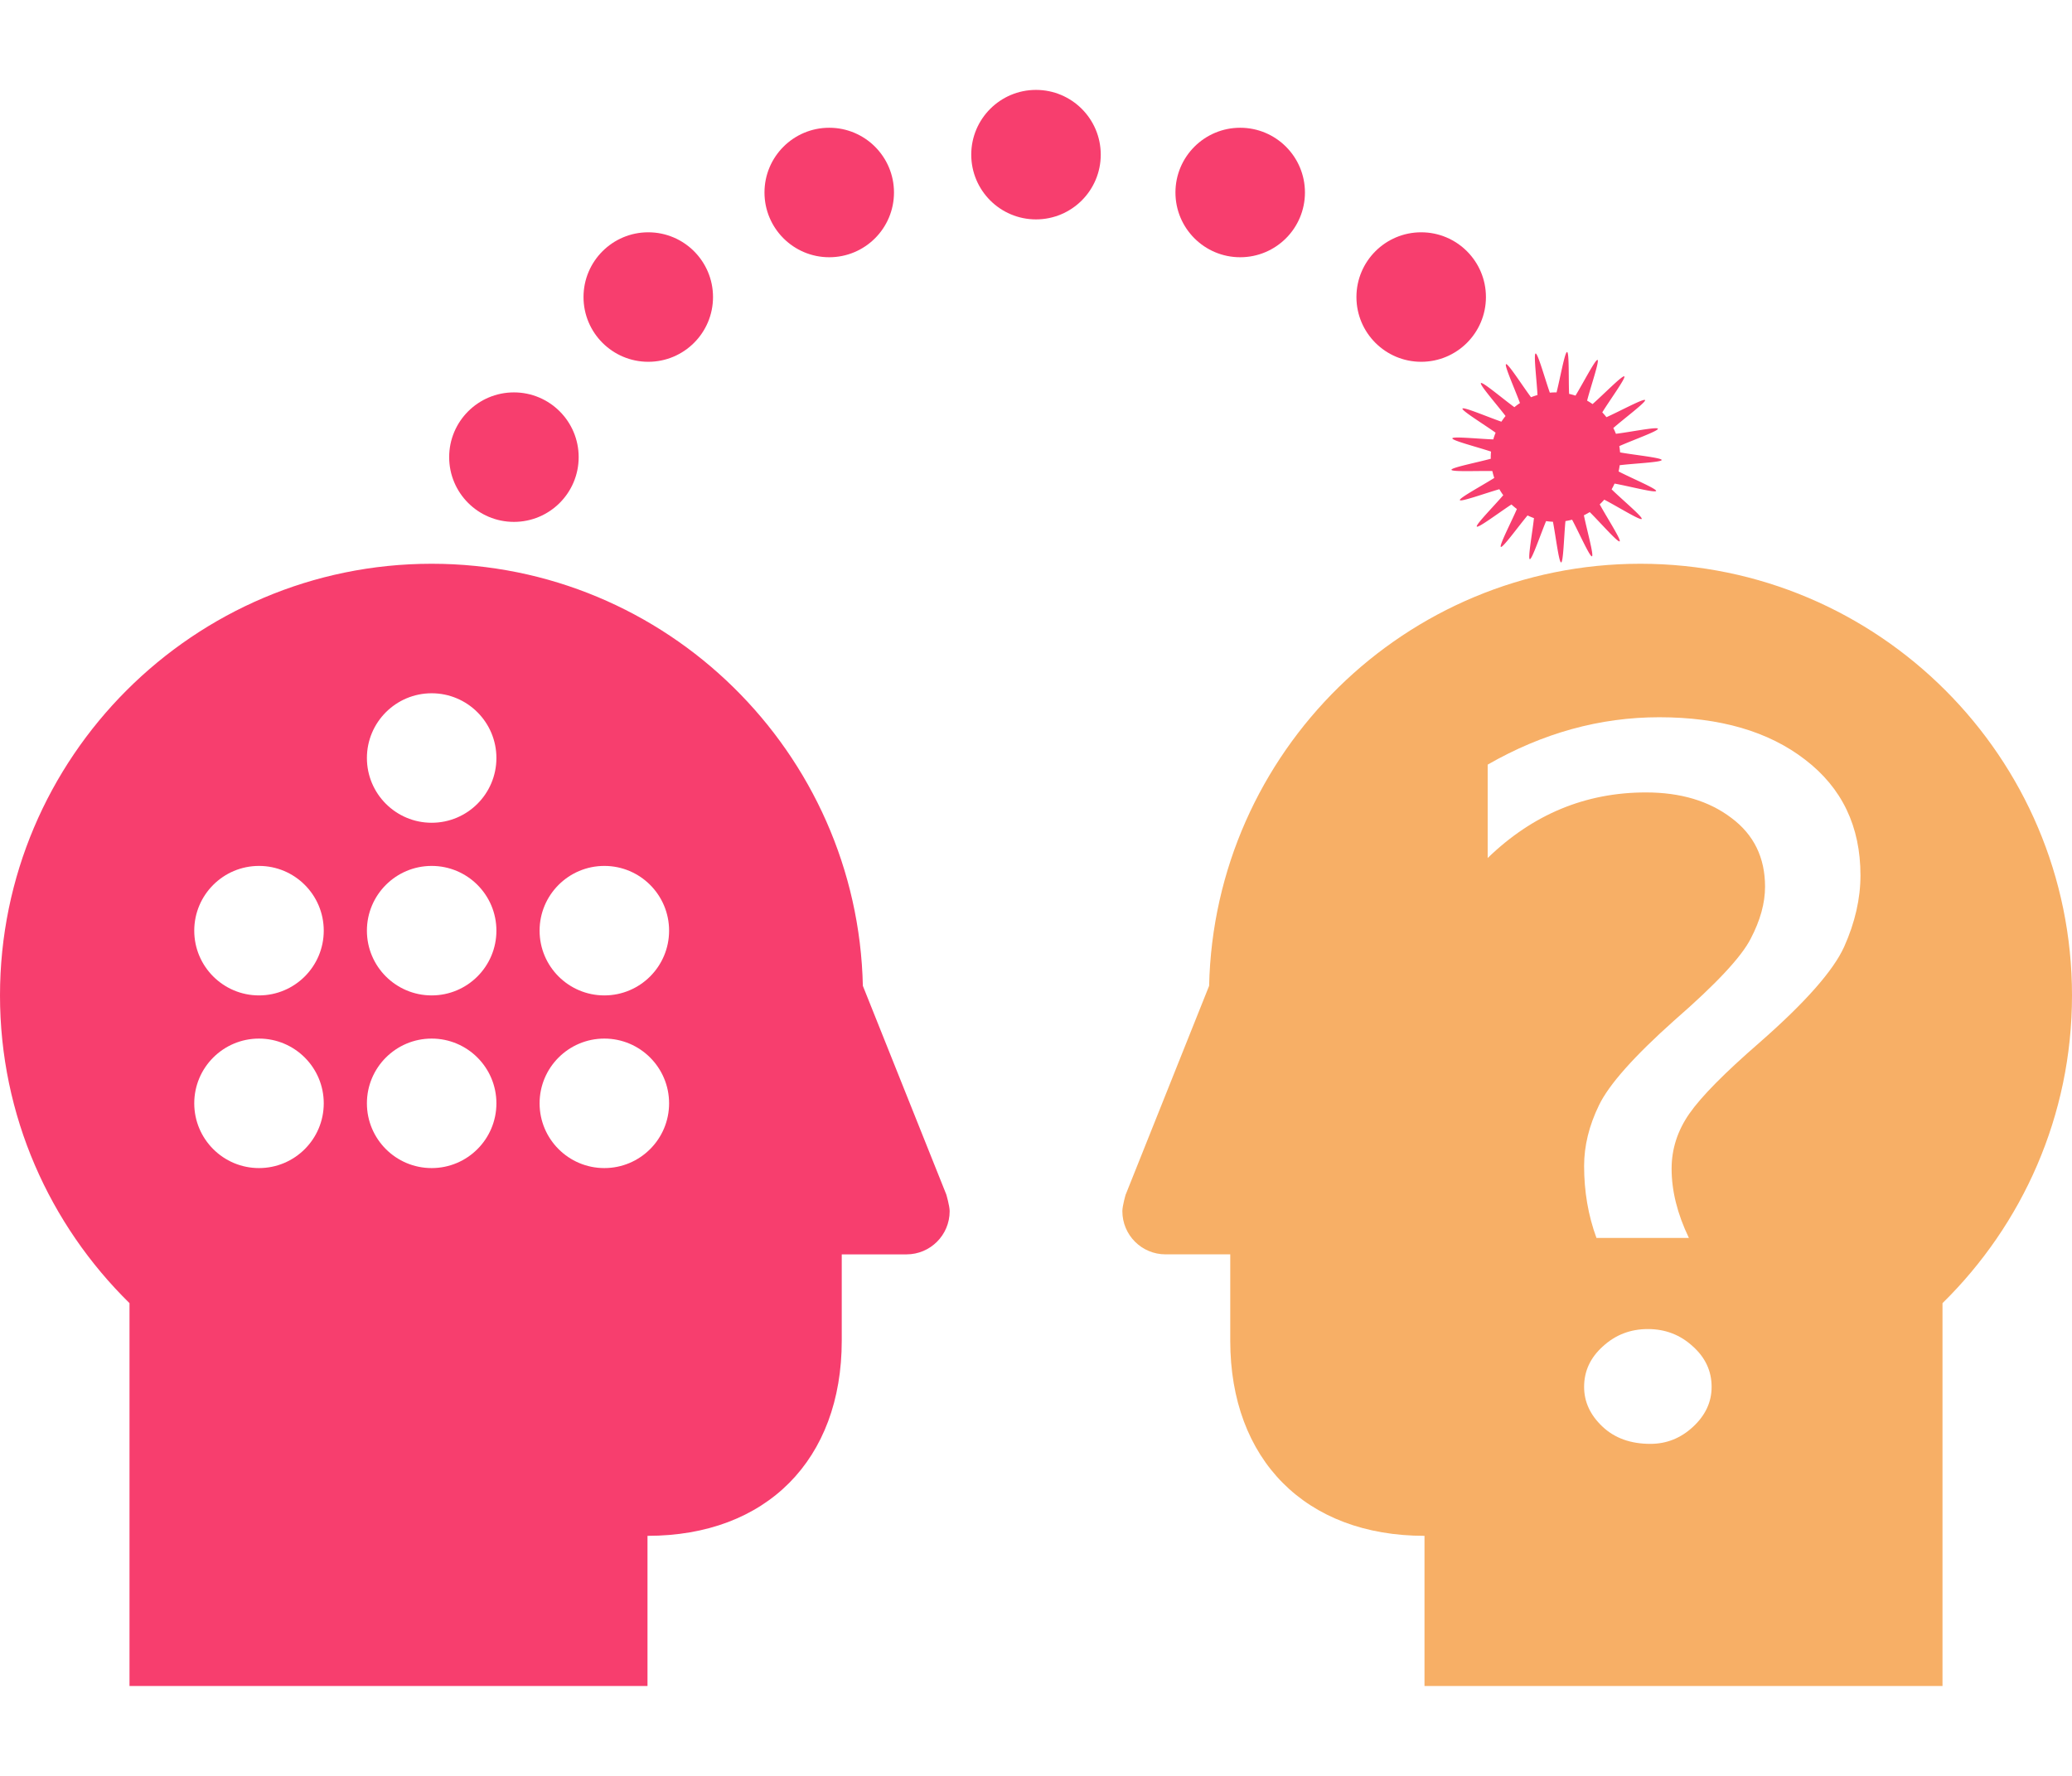 <?xml version="1.0" encoding="UTF-8" standalone="no"?>
<svg
   xmlns:dc="http://purl.org/dc/elements/1.1/"
   xmlns:cc="http://creativecommons.org/ns#"
   xmlns:rdf="http://www.w3.org/1999/02/22-rdf-syntax-ns#"
   xmlns:svg="http://www.w3.org/2000/svg"
   xmlns="http://www.w3.org/2000/svg"
   xmlns:sodipodi="http://sodipodi.sourceforge.net/DTD/sodipodi-0.dtd"
   xmlns:inkscape="http://www.inkscape.org/namespaces/inkscape"
   version="1.1"
   id="Layer_1"
   x="0px"
   y="0px"
   width="70px"
   height="60px"
   viewBox="0 0 100 77.036"
   enable-background="new 0 0 100 77.036"
   xml:space="preserve"
   sodipodi:docname="No-Knowledge_transfer.svg"
   inkscape:version="0.92.1 r15371"><defs
   id="defs11918" /><sodipodi:namedview
   pagecolor="#ffffff"
   bordercolor="#666666"
   borderopacity="1"
   objecttolerance="10"
   gridtolerance="10"
   guidetolerance="10"
   inkscape:pageopacity="0"
   inkscape:pageshadow="2"
   inkscape:window-width="1366"
   inkscape:window-height="706"
   id="namedview11916"
   showgrid="false"
   inkscape:zoom="7.0300339"
   inkscape:cx="50"
   inkscape:cy="55.58762"
   inkscape:window-x="-8"
   inkscape:window-y="-8"
   inkscape:window-maximized="1"
   inkscape:current-layer="Layer_1" />
<circle
   fill="#f73e6e"
   cx="50"
   cy="3.125"
   r="3.125"
   id="circle11897" />
<circle
   fill="#f73e6e"
   cx="40.021"
   cy="4.952"
   r="3.125"
   id="circle11899" />
<circle
   fill="#f73e6e"
   cx="31.287"
   cy="9.998"
   r="3.125"
   id="circle11901" />
<circle
   fill="#f73e6e"
   cx="24.803"
   cy="17.725"
   r="3.125"
   id="circle11903" />
<path
   fill="#f73e6e"
   d="M45.67,53.313c0-0.004-0.002-0.005-0.004-0.01l-4.022-10.059c-0.249-11.273-9.479-20.373-20.811-20.373  C9.347,22.872,0,32.219,0,43.705c0,5.812,2.398,11.069,6.25,14.853v18.479h25v-7.248c5.743,0,9.375-3.675,9.375-9.419v-4.166h3.125  c1.151,0,2.083-0.933,2.083-2.084C45.833,53.863,45.67,53.313,45.67,53.313z M12.5,52.039c-1.725,0-3.125-1.4-3.125-3.125  c0-1.726,1.4-3.125,3.125-3.125s3.125,1.399,3.125,3.125C15.625,50.639,14.225,52.039,12.5,52.039z M12.5,43.705  c-1.725,0-3.125-1.399-3.125-3.125c0-1.725,1.4-3.125,3.125-3.125s3.125,1.399,3.125,3.125C15.625,42.306,14.225,43.705,12.5,43.705  z M20.833,52.039c-1.726,0-3.125-1.4-3.125-3.125c0-1.726,1.399-3.125,3.125-3.125c1.725,0,3.125,1.399,3.125,3.125  C23.958,50.639,22.559,52.039,20.833,52.039z M20.833,43.705c-1.726,0-3.125-1.399-3.125-3.125c0-1.725,1.399-3.125,3.125-3.125  c1.725,0,3.125,1.399,3.125,3.125C23.958,42.306,22.559,43.705,20.833,43.705z M20.833,35.372c-1.726,0-3.125-1.4-3.125-3.125  s1.399-3.125,3.125-3.125c1.725,0,3.125,1.4,3.125,3.125S22.559,35.372,20.833,35.372z M29.167,52.039  c-1.725,0-3.125-1.4-3.125-3.125c0-1.726,1.4-3.125,3.125-3.125c1.726,0,3.125,1.399,3.125,3.125  C32.292,50.639,30.892,52.039,29.167,52.039z M29.167,43.705c-1.725,0-3.125-1.399-3.125-3.125c0-1.725,1.4-3.125,3.125-3.125  c1.726,0,3.125,1.399,3.125,3.125C32.292,42.306,30.892,43.705,29.167,43.705z"
   id="path11905" />
<circle
   fill="#f73e6e"
   cx="59.855"
   cy="4.952"
   r="3.125"
   id="circle11907" />
<circle
   fill="#f73e6e"
   cx="68.59"
   cy="9.998"
   r="3.125"
   id="circle11909" />
<path
   style="opacity:1;fill:#f73e6e;fill-opacity:1;stroke:none;stroke-width:3.556;stroke-linecap:round;stroke-linejoin:bevel;stroke-miterlimit:4;stroke-dasharray:none;stroke-dashoffset:1.212;stroke-opacity:1;paint-order:stroke fill markers"
   d="M 75.631 12.652 C 75.523 12.641 75.293 13.94 75.123 14.602 A 3.125 3.125 0 0 0 75.072 14.6 A 3.125 3.125 0 0 0 74.799 14.613 C 74.569 13.969 74.219 12.702 74.113 12.723 C 74.007 12.744 74.17 14.043 74.203 14.727 A 3.125 3.125 0 0 0 73.891 14.834 C 73.48 14.284 72.78 13.187 72.686 13.238 C 72.591 13.289 73.122 14.469 73.357 15.115 A 3.125 3.125 0 0 0 73.088 15.314 C 72.532 14.909 71.548 14.074 71.473 14.15 C 71.398 14.227 72.245 15.192 72.662 15.74 A 3.125 3.125 0 0 0 72.461 16.014 C 71.809 15.789 70.631 15.286 70.582 15.381 C 70.533 15.476 71.62 16.143 72.182 16.545 A 3.125 3.125 0 0 0 72.07 16.869 C 71.38 16.846 70.113 16.713 70.094 16.818 C 70.075 16.923 71.305 17.239 71.961 17.457 A 3.125 3.125 0 0 0 71.947 17.725 A 3.125 3.125 0 0 0 71.949 17.803 C 71.281 17.984 70.038 18.23 70.051 18.336 C 70.064 18.442 71.335 18.381 72.025 18.396 A 3.125 3.125 0 0 0 72.117 18.729 C 71.533 19.098 70.414 19.701 70.457 19.799 C 70.501 19.896 71.699 19.462 72.363 19.273 A 3.125 3.125 0 0 0 72.551 19.562 C 72.102 20.087 71.205 20.996 71.275 21.076 C 71.346 21.157 72.369 20.385 72.947 20.01 A 3.125 3.125 0 0 0 73.209 20.229 C 72.936 20.861 72.344 22.001 72.436 22.057 C 72.527 22.113 73.281 21.067 73.723 20.539 A 3.125 3.125 0 0 0 74.033 20.668 C 73.96 21.352 73.728 22.624 73.832 22.65 C 73.936 22.677 74.353 21.445 74.619 20.812 A 3.125 3.125 0 0 0 74.949 20.844 C 75.081 21.517 75.236 22.812 75.344 22.807 C 75.452 22.802 75.484 21.491 75.553 20.811 A 3.125 3.125 0 0 0 75.873 20.744 C 76.197 21.346 76.73 22.548 76.832 22.512 C 76.934 22.475 76.577 21.2 76.443 20.531 A 3.125 3.125 0 0 0 76.725 20.377 C 77.21 20.855 78.081 21.854 78.168 21.789 C 78.255 21.723 77.529 20.601 77.207 20.004 A 3.125 3.125 0 0 0 77.426 19.777 C 78.028 20.088 79.168 20.796 79.232 20.707 C 79.297 20.618 78.261 19.753 77.781 19.279 A 3.125 3.125 0 0 0 77.922 19.002 C 78.584 19.118 79.892 19.462 79.928 19.357 C 79.963 19.253 78.711 18.726 78.117 18.416 A 3.125 3.125 0 0 0 78.17 18.115 C 78.834 18.031 80.194 17.974 80.197 17.863 C 80.2 17.753 78.848 17.618 78.189 17.496 A 3.125 3.125 0 0 0 78.152 17.195 A 3.125 3.125 0 0 0 78.152 17.193 C 78.763 16.917 80.043 16.462 80.014 16.355 C 79.984 16.249 78.655 16.519 77.988 16.598 A 3.125 3.125 0 0 0 77.863 16.32 C 78.365 15.876 79.454 15.064 79.395 14.971 C 79.335 14.878 78.146 15.524 77.531 15.797 A 3.125 3.125 0 0 0 77.33 15.564 C 77.681 14.99 78.477 13.899 78.393 13.828 C 78.309 13.757 77.37 14.72 76.861 15.164 A 3.125 3.125 0 0 0 76.598 14.998 C 76.766 14.342 77.202 13.076 77.102 13.033 C 77.001 12.991 76.393 14.177 76.037 14.756 A 3.125 3.125 0 0 0 75.729 14.672 C 75.697 13.992 75.739 12.664 75.631 12.652 z "
   id="path12470" />
<path
   style="fill:#f7af66"
   d="M 79.168 22.871 C 67.835 22.871 58.605 31.971 58.355 43.244 L 54.334 53.305 C 54.332 53.31 54.328 53.31 54.328 53.314 C 54.328 53.314 54.168 53.863 54.168 54.119 C 54.168 55.27 55.099 56.203 56.25 56.203 L 59.375 56.203 L 59.375 60.369 C 59.375 66.113 63.007 69.789 68.75 69.789 L 68.75 77.037 L 93.75 77.037 L 93.75 58.559 C 97.602 54.776 100 49.518 100 43.705 C 100 32.219 90.654 22.871 79.168 22.871 z M 80.078 30.279 C 83.005 30.279 85.352 30.961 87.117 32.324 C 88.899 33.687 89.791 35.548 89.791 37.908 C 89.791 39.037 89.527 40.189 89.002 41.361 C 88.477 42.519 87.11 44.065 84.898 46 C 83.228 47.451 82.108 48.587 81.535 49.408 C 80.963 50.229 80.676 51.116 80.676 52.068 C 80.676 53.138 80.953 54.252 81.51 55.41 L 77.049 55.41 C 76.651 54.325 76.453 53.169 76.453 51.938 C 76.453 50.97 76.691 49.994 77.168 49.012 C 77.645 48.015 78.862 46.645 80.818 44.9 C 82.823 43.156 84.049 41.844 84.494 40.965 C 84.955 40.085 85.186 39.251 85.186 38.459 C 85.186 37.052 84.644 35.945 83.562 35.139 C 82.481 34.318 81.106 33.908 79.436 33.908 C 76.525 33.908 73.978 34.963 71.799 37.074 L 71.799 32.566 C 74.455 31.042 77.215 30.279 80.078 30.279 z M 79.531 59.809 C 80.374 59.809 81.097 60.088 81.701 60.645 C 82.306 61.187 82.607 61.837 82.607 62.6 C 82.607 63.333 82.306 63.978 81.701 64.535 C 81.113 65.078 80.43 65.35 79.65 65.35 C 78.696 65.35 77.924 65.071 77.336 64.514 C 76.747 63.957 76.453 63.318 76.453 62.6 C 76.453 61.837 76.755 61.187 77.359 60.645 C 77.964 60.088 78.688 59.809 79.531 59.809 z "
   id="path11913" />
</svg>
